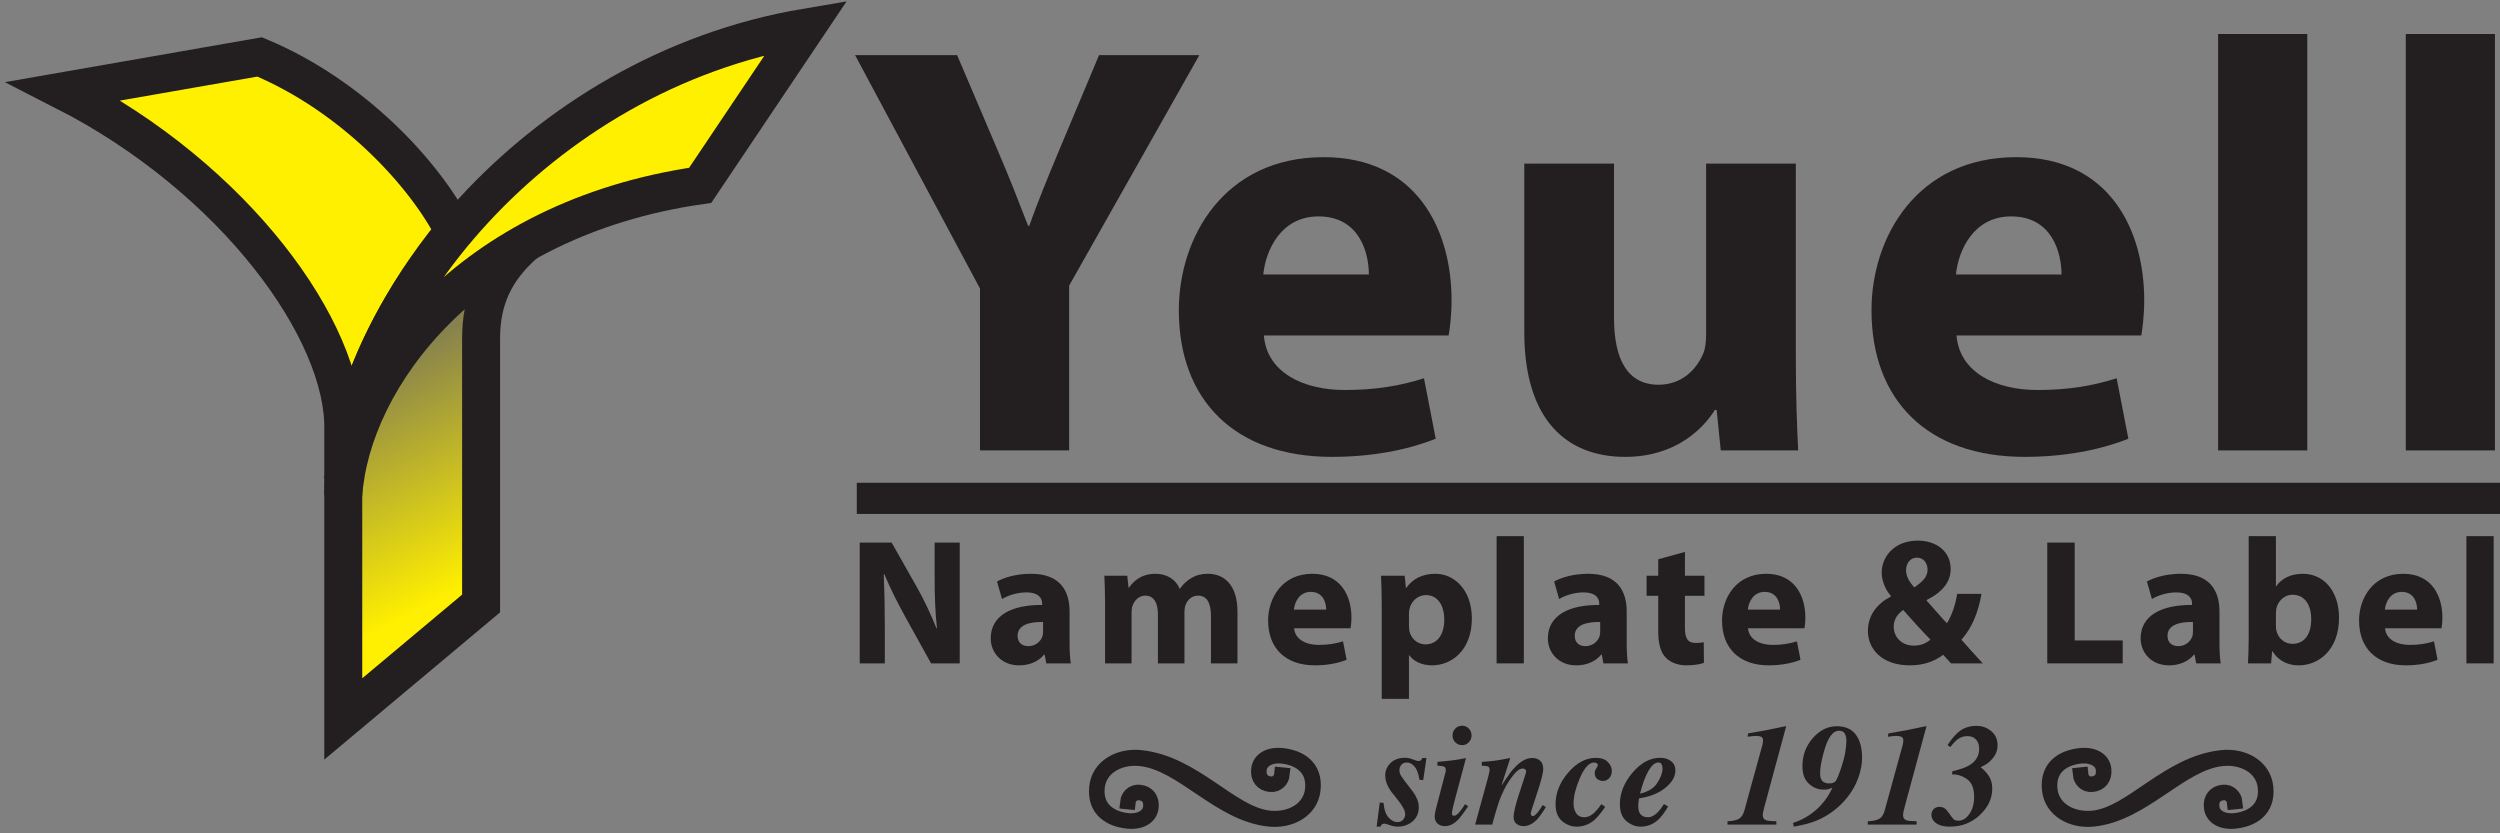 <?xml version="1.0" encoding="UTF-8"?> <svg xmlns="http://www.w3.org/2000/svg" width="273" height="91" viewBox="0 0 273 91" fill="none"><rect x="0" y="0" width="273" height="91" fill="#808080" stroke="none"/><path fill-rule="evenodd" clip-rule="evenodd" d="M37.484 52.266V46.992C37.741 36.187 25.651 19.465 7 9.946L28.351 6.216C38.513 10.461 46.361 18.951 49.575 25.254C37.694 39.831 37.484 52.266 37.484 52.266Z" fill="#FFF000"></path><path d="M37.484 52.266V46.992C37.741 36.187 25.651 19.465 7 9.946L28.351 6.216C38.513 10.461 46.361 18.951 49.575 25.254C37.694 39.831 37.484 52.266 37.484 52.266Z" stroke="#231F20" stroke-width="4.146" stroke-miterlimit="22.926"></path><path fill-rule="evenodd" clip-rule="evenodd" d="M57.327 26.539C53.982 29.498 52.536 32.843 52.536 36.959V65.901L37.484 78.508V56.125C37.484 43.39 46.264 33.1 57.327 26.539Z" fill="url(#paint0_linear_1_225)"></path><path fill-rule="evenodd" clip-rule="evenodd" d="M37.484 54.067C37.742 34.257 58.324 8.017 88.037 3L76.461 20.237C51.056 23.904 38.354 41.268 37.484 54.067Z" fill="#FFF000"></path><path d="M37.484 54.067C37.742 34.257 58.324 8.017 88.037 3L76.461 20.237C51.056 23.904 38.354 41.268 37.484 54.067Z" stroke="#231F20" stroke-width="4.146" stroke-miterlimit="22.926"></path><path d="M57.262 26.636C53.917 29.595 52.536 32.843 52.536 36.959V65.901L37.484 78.508V51.944" stroke="#231F20" stroke-width="4.146" stroke-miterlimit="22.926"></path><path d="M107.016 49.185V31.509L93.374 6.019H104.518L108.937 16.394C110.282 19.532 111.179 21.838 112.268 24.656H112.395C113.356 21.966 114.381 19.468 115.663 16.394L120.017 6.019H130.969L116.751 31.189V49.185H107.016Z" fill="#231F20"></path><path d="M149.479 29.972C149.479 27.602 148.455 23.631 143.971 23.631C139.872 23.631 138.207 27.346 137.951 29.972H149.479ZM138.015 36.632C138.335 40.668 142.306 42.589 146.853 42.589C150.184 42.589 152.874 42.141 155.5 41.308L156.78 47.905C153.578 49.186 149.671 49.89 145.444 49.89C134.813 49.89 128.728 43.677 128.728 33.879C128.728 25.938 133.66 17.162 144.548 17.162C154.667 17.162 158.51 25.04 158.51 32.79C158.51 34.455 158.317 35.928 158.189 36.632H138.015Z" fill="#231F20"></path><path d="M196.105 39.13C196.105 43.229 196.233 46.56 196.361 49.186H187.908L187.458 44.767H187.267C186.05 46.687 183.104 49.89 177.468 49.89C171.127 49.89 166.452 45.919 166.452 36.248V17.866H176.251V34.712C176.251 39.258 177.724 42.012 181.118 42.012C183.809 42.012 185.345 40.155 185.986 38.618C186.242 38.041 186.306 37.273 186.306 36.505V17.866H196.105V39.13Z" fill="#231F20"></path><path d="M225.118 29.972C225.118 27.602 224.093 23.631 219.611 23.631C215.511 23.631 213.846 27.346 213.59 29.972H225.118ZM213.654 36.632C213.974 40.668 217.945 42.589 222.492 42.589C225.823 42.589 228.512 42.141 231.138 41.308L232.419 47.905C229.217 49.186 225.31 49.89 221.083 49.89C210.452 49.89 204.367 43.677 204.367 33.879C204.367 25.938 209.298 17.162 220.186 17.162C230.305 17.162 234.149 25.04 234.149 32.79C234.149 34.455 233.956 35.928 233.828 36.632H213.654Z" fill="#231F20"></path><path d="M242.219 3.713H251.954V49.185H242.219V3.713Z" fill="#231F20"></path><path d="M262.713 3.713H272.448V49.185H262.713V3.713Z" fill="#231F20"></path><path d="M93.883 72.44V59.251H97.367L100.106 64.084C100.889 65.474 101.671 67.117 102.258 68.605H102.317C102.121 66.863 102.063 65.082 102.063 63.086V59.251H104.802V72.44H101.671L98.854 67.352C98.07 65.943 97.21 64.242 96.564 62.695L96.506 62.714C96.583 64.456 96.623 66.315 96.623 68.467V72.44H93.883Z" fill="#231F20"></path><path d="M113.902 67.92C112.336 67.9 111.123 68.272 111.123 69.427C111.123 70.19 111.631 70.561 112.297 70.561C113.041 70.561 113.647 70.072 113.842 69.466C113.882 69.309 113.902 69.133 113.902 68.957V67.92ZM116.797 70.111C116.797 71.031 116.837 71.912 116.934 72.44H114.254L114.077 71.481H114.019C113.393 72.244 112.414 72.655 111.279 72.655C109.342 72.655 108.187 71.246 108.187 69.72C108.187 67.235 110.418 66.041 113.804 66.061V65.924C113.804 65.415 113.53 64.691 112.062 64.691C111.084 64.691 110.046 65.024 109.42 65.415L108.873 63.498C109.538 63.126 110.849 62.657 112.59 62.657C115.78 62.657 116.797 64.535 116.797 66.785V70.111Z" fill="#231F20"></path><path d="M120.673 65.924C120.673 64.73 120.633 63.712 120.594 62.871H123.099L123.236 64.163H123.294C123.706 63.556 124.547 62.656 126.19 62.656C127.423 62.656 128.401 63.282 128.812 64.28H128.852C129.204 63.771 129.634 63.399 130.084 63.126C130.613 62.812 131.2 62.656 131.904 62.656C133.743 62.656 135.133 63.948 135.133 66.804V72.44H132.236V67.235C132.236 65.846 131.787 65.043 130.828 65.043C130.143 65.043 129.654 65.513 129.458 66.081C129.38 66.296 129.341 66.608 129.341 66.844V72.44H126.445V67.078C126.445 65.864 126.014 65.043 125.075 65.043C124.312 65.043 123.862 65.631 123.686 66.119C123.588 66.354 123.568 66.628 123.568 66.863V72.44H120.673V65.924Z" fill="#231F20"></path><path d="M144.819 66.569C144.819 65.846 144.506 64.633 143.136 64.633C141.883 64.633 141.375 65.767 141.297 66.569H144.819ZM141.316 68.605C141.414 69.838 142.627 70.424 144.017 70.424C145.034 70.424 145.856 70.287 146.658 70.033L147.05 72.049C146.071 72.44 144.877 72.655 143.586 72.655C140.338 72.655 138.479 70.757 138.479 67.763C138.479 65.337 139.986 62.657 143.313 62.657C146.404 62.657 147.578 65.063 147.578 67.43C147.578 67.939 147.52 68.389 147.48 68.605H141.316Z" fill="#231F20"></path><path d="M153.859 68.331C153.859 68.565 153.879 68.78 153.918 68.957C154.114 69.759 154.799 70.365 155.66 70.365C156.951 70.365 157.714 69.29 157.714 67.666C157.714 66.139 157.029 64.984 155.699 64.984C154.858 64.984 154.114 65.61 153.918 66.492C153.879 66.648 153.859 66.844 153.859 67.02V68.331ZM150.885 66.081C150.885 64.828 150.846 63.752 150.807 62.871H153.39L153.527 64.202H153.566C154.27 63.184 155.366 62.657 156.755 62.657C158.849 62.657 160.728 64.475 160.728 67.528C160.728 71.012 158.516 72.655 156.383 72.655C155.229 72.655 154.329 72.185 153.899 71.559H153.859V76.314H150.885V66.081Z" fill="#231F20"></path><path d="M163.429 58.547H166.403V72.44H163.429V58.547Z" fill="#231F20"></path><path d="M174.739 67.92C173.174 67.9 171.96 68.272 171.96 69.427C171.96 70.19 172.469 70.561 173.135 70.561C173.878 70.561 174.484 70.072 174.68 69.466C174.72 69.309 174.739 69.133 174.739 68.957V67.92ZM177.635 70.111C177.635 71.031 177.675 71.912 177.772 72.44H175.091L174.915 71.481H174.856C174.23 72.244 173.252 72.655 172.117 72.655C170.18 72.655 169.026 71.246 169.026 69.72C169.026 67.235 171.256 66.041 174.641 66.061V65.924C174.641 65.415 174.367 64.691 172.899 64.691C171.922 64.691 170.884 65.024 170.258 65.415L169.71 63.498C170.375 63.126 171.686 62.657 173.428 62.657C176.617 62.657 177.635 64.535 177.635 66.785V70.111Z" fill="#231F20"></path><path d="M183.995 60.269V62.871H186.127V65.063H183.995V68.526C183.995 69.681 184.269 70.21 185.168 70.21C185.58 70.21 185.755 70.19 186.049 70.131L186.069 72.382C185.678 72.538 184.973 72.655 184.132 72.655C183.173 72.655 182.37 72.303 181.901 71.814C181.353 71.246 181.079 70.326 181.079 68.976V65.063H179.807V62.871H181.079V61.071L183.995 60.269Z" fill="#231F20"></path><path d="M194.385 66.569C194.385 65.846 194.072 64.633 192.702 64.633C191.45 64.633 190.941 65.767 190.863 66.569H194.385ZM190.883 68.605C190.981 69.838 192.194 70.424 193.583 70.424C194.6 70.424 195.422 70.287 196.224 70.033L196.616 72.049C195.637 72.44 194.444 72.655 193.152 72.655C189.904 72.655 188.045 70.757 188.045 67.763C188.045 65.337 189.552 62.657 192.878 62.657C195.97 62.657 197.144 65.063 197.144 67.43C197.144 67.939 197.086 68.389 197.046 68.605H190.883Z" fill="#231F20"></path><path d="M209.316 60.895C208.573 60.895 208.142 61.56 208.142 62.245C208.142 62.911 208.455 63.498 209.043 64.143C210.001 63.478 210.49 62.969 210.49 62.206C210.49 61.58 210.119 60.895 209.336 60.895H209.316ZM209.003 70.503C209.766 70.503 210.412 70.21 210.803 69.838C209.981 69.016 208.905 67.822 207.829 66.609C207.282 67 206.792 67.567 206.792 68.429C206.792 69.544 207.633 70.503 208.984 70.503H209.003ZM213.054 72.44C212.78 72.147 212.506 71.853 212.192 71.501C211.332 72.166 210.138 72.655 208.573 72.655C205.383 72.655 203.974 70.757 203.974 68.918C203.974 67.176 204.972 65.924 206.479 65.141V65.063C205.912 64.437 205.481 63.458 205.481 62.519C205.481 60.855 206.792 59.036 209.434 59.036C211.469 59.036 213.014 60.23 213.014 62.128C213.014 63.458 212.232 64.593 210.412 65.513L210.392 65.591C211.156 66.432 211.958 67.391 212.604 68.057C213.132 67.235 213.543 66.022 213.719 64.848H216.381C216.028 66.844 215.362 68.546 214.189 69.857C214.932 70.699 215.695 71.559 216.517 72.44H213.054Z" fill="#231F20"></path><path d="M223.562 59.251H226.555V69.935H231.799V72.44H223.562V59.251Z" fill="#231F20"></path><path d="M239.47 67.92C237.905 67.9 236.692 68.272 236.692 69.427C236.692 70.19 237.201 70.561 237.866 70.561C238.61 70.561 239.215 70.072 239.412 69.466C239.451 69.309 239.47 69.133 239.47 68.957V67.92ZM242.366 70.111C242.366 71.031 242.406 71.912 242.503 72.44H239.823L239.647 71.481H239.587C238.961 72.244 237.983 72.655 236.849 72.655C234.911 72.655 233.757 71.246 233.757 69.72C233.757 67.235 235.987 66.041 239.373 66.061V65.924C239.373 65.415 239.099 64.691 237.631 64.691C236.653 64.691 235.616 65.024 234.99 65.415L234.442 63.498C235.107 63.126 236.417 62.657 238.16 62.657C241.348 62.657 242.366 64.535 242.366 66.785V70.111Z" fill="#231F20"></path><path d="M248.531 68.37C248.531 68.566 248.55 68.742 248.59 68.898C248.786 69.7 249.47 70.307 250.331 70.307C251.603 70.307 252.386 69.328 252.386 67.607C252.386 66.12 251.72 64.945 250.331 64.945C249.529 64.945 248.786 65.552 248.59 66.413C248.55 66.589 248.531 66.765 248.531 66.962V68.37ZM245.557 58.547H248.531V64.006H248.57C249.137 63.184 250.135 62.657 251.466 62.657C253.755 62.657 255.438 64.554 255.419 67.489C255.419 70.933 253.227 72.655 251.036 72.655C249.92 72.655 248.844 72.244 248.159 71.109H248.12L248.002 72.44H245.478C245.518 71.814 245.557 70.659 245.557 69.583V58.547Z" fill="#231F20"></path><path d="M263.95 66.569C263.95 65.846 263.637 64.633 262.268 64.633C261.015 64.633 260.507 65.767 260.428 66.569H263.95ZM260.448 68.605C260.546 69.838 261.759 70.424 263.148 70.424C264.166 70.424 264.988 70.287 265.79 70.033L266.182 72.049C265.202 72.44 264.009 72.655 262.718 72.655C259.47 72.655 257.61 70.757 257.61 67.763C257.61 65.337 259.118 62.657 262.444 62.657C265.535 62.657 266.709 65.063 266.709 67.43C266.709 67.939 266.651 68.389 266.612 68.605H260.448Z" fill="#231F20"></path><path d="M269.332 58.547H272.307V72.44H269.332V58.547Z" fill="#231F20"></path><path d="M273 54.422H93.561H273Z" fill="#231F20"></path><path d="M273 54.422H93.561" stroke="#231F20" stroke-width="3.402" stroke-miterlimit="3.864"></path><path d="M119.842 85.961C119.583 88.436 121.452 89.414 123.143 89.591C124.465 89.728 125.522 89.137 125.628 88.141C125.719 87.254 125.275 86.679 124.439 86.591C123.73 86.518 123.269 87.074 123.213 87.585L123.115 87.575C123.173 87.027 123.638 86.408 124.451 86.492C125.311 86.581 125.825 87.203 125.727 88.15C125.611 89.248 124.554 89.838 123.132 89.69C121.342 89.502 119.472 88.537 119.741 85.952C119.979 83.668 122.235 82.467 124.554 82.708C130.439 83.322 134.422 88.88 138.613 89.317C140.932 89.559 143.084 88.372 143.31 86.215C143.568 83.74 141.698 82.763 140.009 82.586C138.687 82.448 137.628 83.04 137.524 84.036C137.433 84.922 137.877 85.498 138.712 85.584C139.423 85.658 139.884 85.102 139.937 84.59L140.038 84.6C139.98 85.149 139.512 85.769 138.702 85.684C137.842 85.594 137.325 84.973 137.426 84.027C137.539 82.928 138.599 82.337 140.018 82.487C141.809 82.672 143.678 83.64 143.409 86.225C143.171 88.508 140.915 89.709 138.596 89.466C133.135 88.897 129.103 83.335 124.539 82.859C122.221 82.616 120.068 83.803 119.842 85.961Z" fill="#231F20"></path><path d="M119.842 85.961C119.583 88.436 121.452 89.414 123.143 89.591C124.465 89.728 125.522 89.137 125.628 88.141C125.719 87.254 125.275 86.679 124.439 86.591C123.73 86.518 123.269 87.074 123.213 87.585L123.115 87.575C123.173 87.027 123.638 86.408 124.451 86.492C125.311 86.581 125.825 87.203 125.727 88.15C125.611 89.248 124.554 89.838 123.132 89.69C121.342 89.502 119.472 88.537 119.741 85.952C119.979 83.668 122.235 82.467 124.554 82.708C130.439 83.322 134.422 88.88 138.613 89.317C140.932 89.559 143.084 88.372 143.31 86.215C143.568 83.74 141.698 82.763 140.009 82.586C138.687 82.448 137.628 83.04 137.524 84.036C137.433 84.922 137.877 85.498 138.712 85.584C139.423 85.658 139.884 85.102 139.937 84.59L140.038 84.6C139.98 85.149 139.512 85.769 138.702 85.684C137.842 85.594 137.325 84.973 137.426 84.027C137.539 82.928 138.599 82.337 140.018 82.487C141.809 82.672 143.678 83.64 143.409 86.225C143.171 88.508 140.915 89.709 138.596 89.466C133.135 88.897 129.103 83.335 124.539 82.859C122.221 82.616 120.068 83.803 119.842 85.961Z" stroke="#231F20" stroke-width="1.6" stroke-miterlimit="3.864"></path><path d="M247.345 85.961C247.605 88.436 245.735 89.414 244.044 89.591C242.722 89.728 241.665 89.137 241.562 88.141C241.468 87.254 241.913 86.679 242.748 86.591C243.458 86.518 243.919 87.074 243.974 87.585L244.072 87.575C244.015 87.027 243.549 86.408 242.736 86.492C241.876 86.581 241.362 87.203 241.461 88.15C241.576 89.248 242.633 89.838 244.056 89.69C245.846 89.502 247.715 88.537 247.446 85.952C247.208 83.668 244.952 82.467 242.633 82.708C236.749 83.322 232.765 88.88 228.574 89.317C226.256 89.559 224.103 88.372 223.879 86.215C223.619 83.74 225.489 82.763 227.178 82.586C228.5 82.448 229.56 83.04 229.663 84.036C229.757 84.922 229.312 85.498 228.476 85.584C227.764 85.658 227.303 85.102 227.25 84.59L227.152 84.6C227.207 85.149 227.675 85.769 228.485 85.684C229.345 85.594 229.862 84.973 229.764 84.027C229.649 82.928 228.589 82.337 227.169 82.487C225.378 82.672 223.509 83.64 223.779 86.225C224.016 88.508 226.273 89.709 228.591 89.466C234.053 88.897 238.085 83.335 242.648 82.859C244.968 82.616 247.122 83.803 247.345 85.961Z" fill="#231F20"></path><path d="M247.345 85.961C247.605 88.436 245.735 89.414 244.044 89.591C242.722 89.728 241.665 89.137 241.562 88.141C241.468 87.254 241.913 86.679 242.748 86.591C243.458 86.518 243.919 87.074 243.974 87.585L244.072 87.575C244.015 87.027 243.549 86.408 242.736 86.492C241.876 86.581 241.362 87.203 241.461 88.15C241.576 89.248 242.633 89.838 244.056 89.69C245.846 89.502 247.715 88.537 247.446 85.952C247.208 83.668 244.952 82.467 242.633 82.708C236.748 83.322 232.765 88.88 228.574 89.317C226.256 89.559 224.103 88.372 223.879 86.215C223.619 83.74 225.489 82.763 227.178 82.586C228.5 82.448 229.559 83.04 229.663 84.036C229.757 84.922 229.312 85.498 228.476 85.584C227.764 85.658 227.303 85.102 227.25 84.59L227.152 84.6C227.207 85.149 227.675 85.769 228.485 85.684C229.345 85.594 229.862 84.973 229.764 84.027C229.648 82.928 228.588 82.337 227.169 82.487C225.378 82.672 223.509 83.64 223.778 86.225C224.016 88.508 226.273 89.709 228.591 89.466C234.052 88.897 238.085 83.335 242.648 82.859C244.968 82.616 247.122 83.803 247.345 85.961Z" stroke="#231F20" stroke-width="1.6" stroke-miterlimit="3.864"></path><path fill-rule="evenodd" clip-rule="evenodd" d="M150.67 87.639L151.078 87.669C151.153 88.445 151.348 88.991 151.66 89.304C151.973 89.618 152.28 89.774 152.583 89.774C152.845 89.774 153.054 89.69 153.21 89.52C153.366 89.351 153.443 89.151 153.443 88.919C153.443 88.709 153.373 88.476 153.232 88.224C153.097 87.973 152.934 87.729 152.748 87.492L152.174 86.76C151.922 86.482 151.708 86.158 151.533 85.788C151.355 85.418 151.266 85.048 151.266 84.678C151.266 84.154 151.461 83.703 151.85 83.32C152.237 82.94 152.763 82.751 153.428 82.751C153.7 82.751 153.989 82.809 154.289 82.928C154.592 83.046 154.791 83.105 154.887 83.105C155.007 83.105 155.099 83.078 155.159 83.02C155.219 82.965 155.274 82.882 155.325 82.774H155.771L155.416 85.188L155 85.149C154.904 84.481 154.726 84 154.464 83.707C154.208 83.414 153.936 83.267 153.647 83.267C153.361 83.267 153.15 83.353 153.013 83.529C152.881 83.704 152.816 83.897 152.816 84.108C152.816 84.293 152.864 84.475 152.96 84.655C153.061 84.829 153.251 85.1 153.534 85.465L154.289 86.451C154.457 86.668 154.606 86.929 154.736 87.238C154.866 87.542 154.933 87.845 154.933 88.147C154.933 88.786 154.707 89.3 154.26 89.69C153.81 90.075 153.265 90.269 152.621 90.269C152.347 90.269 152.054 90.211 151.744 90.099C151.437 89.99 151.249 89.938 151.184 89.938C151.059 89.938 150.963 89.971 150.896 90.037C150.831 90.103 150.779 90.18 150.738 90.269H150.329L150.67 87.639Z" fill="#231F20"></path><path fill-rule="evenodd" clip-rule="evenodd" d="M160.392 79.558C160.594 79.764 160.695 80.013 160.695 80.306C160.695 80.599 160.594 80.851 160.392 81.061C160.19 81.268 159.945 81.37 159.659 81.37C159.371 81.37 159.124 81.268 158.919 81.061C158.718 80.851 158.616 80.601 158.616 80.306C158.616 80.013 158.718 79.764 158.919 79.558C159.124 79.353 159.371 79.249 159.659 79.249C159.945 79.249 160.19 79.353 160.392 79.558ZM156.757 88.526C156.793 88.366 156.845 88.156 156.915 87.893L157.845 84.346C157.855 84.305 157.862 84.265 157.869 84.224C157.879 84.183 157.883 84.145 157.883 84.108C157.883 83.897 157.816 83.766 157.686 83.714C157.557 83.663 157.316 83.63 156.968 83.613V83.198C157.261 83.177 157.684 83.136 158.239 83.075C158.797 83.008 159.193 82.951 159.423 82.905L160.089 82.774L158.888 87.269C158.787 87.655 158.72 87.921 158.684 88.07C158.593 88.451 158.546 88.698 158.546 88.811C158.546 88.924 158.573 88.998 158.624 89.034C158.674 89.065 158.729 89.081 158.79 89.081C158.945 89.081 159.14 88.946 159.371 88.672C159.604 88.4 159.808 88.114 159.984 87.816L160.325 88.039C159.82 88.796 159.436 89.305 159.166 89.568C158.729 89.999 158.261 90.214 157.764 90.214C157.479 90.214 157.225 90.127 156.999 89.952C156.778 89.772 156.668 89.501 156.668 89.135C156.668 89.007 156.697 88.803 156.757 88.526Z" fill="#231F20"></path><path fill-rule="evenodd" clip-rule="evenodd" d="M161.084 90.044L162.466 85.002C162.521 84.796 162.562 84.635 162.586 84.517C162.636 84.296 162.663 84.141 162.663 84.053C162.663 83.863 162.605 83.745 162.487 83.698C162.372 83.652 162.149 83.624 161.814 83.613V83.198C162.461 83.157 162.963 83.112 163.319 83.058C163.677 83.008 164.21 82.912 164.922 82.774L163.985 85.697L164.023 85.719C163.996 85.745 164.148 85.512 164.477 85.017C164.804 84.519 165.116 84.116 165.414 83.807C165.705 83.493 166.009 83.243 166.327 83.058C166.649 82.868 166.988 82.774 167.341 82.774C167.668 82.774 167.944 82.868 168.17 83.058C168.403 83.25 168.518 83.56 168.518 83.992C168.518 84.393 168.293 85.277 167.838 86.645C167.38 88.007 167.151 88.736 167.151 88.835C167.151 88.926 167.178 88.998 167.235 89.051C167.288 89.097 167.346 89.12 167.401 89.12C167.535 89.12 167.737 88.946 168.004 88.595C168.146 88.41 168.299 88.181 168.465 87.91L168.807 88.133C168.422 88.765 168.098 89.219 167.831 89.498C167.367 89.976 166.875 90.214 166.358 90.214C166.079 90.214 165.832 90.132 165.608 89.967C165.392 89.803 165.284 89.543 165.284 89.189C165.284 88.962 165.337 88.634 165.443 88.203C165.548 87.77 165.678 87.326 165.827 86.868L166.598 84.508C166.615 84.452 166.627 84.404 166.637 84.362C166.647 84.321 166.651 84.279 166.651 84.238C166.651 84.121 166.61 84.038 166.531 83.992C166.457 83.945 166.373 83.922 166.281 83.922C165.964 83.922 165.611 84.174 165.224 84.678C164.837 85.178 164.518 85.675 164.273 86.175C164.006 86.713 163.78 87.261 163.6 87.816C163.417 88.371 163.201 89.115 162.949 90.044H161.084Z" fill="#231F20"></path><path fill-rule="evenodd" clip-rule="evenodd" d="M171.233 84.384C172.161 83.301 173.17 82.758 174.257 82.758C174.838 82.758 175.272 82.905 175.563 83.198C175.861 83.486 176.01 83.812 176.01 84.177C176.01 84.517 175.912 84.786 175.717 84.987C175.521 85.183 175.287 85.28 175.02 85.28C174.818 85.28 174.622 85.21 174.432 85.072C174.24 84.928 174.144 84.716 174.144 84.44C174.144 84.326 174.155 84.238 174.174 84.177C174.199 84.116 174.249 84.019 174.326 83.892L174.393 83.777C174.429 83.719 174.451 83.676 174.461 83.645C174.478 83.613 174.484 83.581 174.484 83.545C174.484 83.457 174.443 83.39 174.362 83.344C174.282 83.292 174.186 83.267 174.076 83.267C173.521 83.267 172.995 83.853 172.497 85.025C172.053 86.069 171.832 86.974 171.832 87.739C171.832 88.09 171.896 88.392 172.029 88.65C172.223 89.045 172.548 89.243 172.995 89.243C173.328 89.243 173.646 89.12 173.949 88.873C174.254 88.62 174.559 88.269 174.862 87.816L175.292 88.109C174.794 88.819 174.384 89.311 174.061 89.582C173.511 90.04 172.872 90.268 172.142 90.269C171.586 90.269 171.068 90.067 170.585 89.667C170.107 89.266 169.866 88.65 169.866 87.816C169.866 86.598 170.323 85.454 171.233 84.384Z" fill="#231F20"></path><path fill-rule="evenodd" clip-rule="evenodd" d="M178.236 84.416C179.163 83.306 180.179 82.751 181.289 82.751C181.767 82.751 182.162 82.871 182.474 83.114C182.791 83.353 182.952 83.696 182.952 84.138C182.952 84.807 182.585 85.439 181.849 86.035C181.112 86.631 180.158 87.012 178.985 87.177C178.954 87.335 178.932 87.484 178.916 87.624C178.901 87.763 178.894 87.876 178.894 87.962C178.894 88.287 178.939 88.541 179.028 88.726C179.19 89.07 179.499 89.243 179.958 89.243C180.331 89.243 180.7 89.048 181.07 88.657C181.265 88.451 181.477 88.166 181.705 87.801L182.157 88.07C181.77 88.734 181.405 89.219 181.061 89.528C180.518 90.022 179.881 90.269 179.151 90.269C178.606 90.269 178.091 90.067 177.608 89.667C177.13 89.261 176.89 88.645 176.89 87.816C176.89 86.624 177.339 85.49 178.236 84.416ZM181.448 83.46C181.38 83.331 181.263 83.267 181.092 83.267C180.73 83.267 180.371 83.565 180.018 84.161C179.672 84.757 179.362 85.593 179.091 86.668C179.982 86.462 180.614 86.067 180.987 85.48C181.359 84.894 181.546 84.373 181.546 83.914C181.546 83.734 181.513 83.583 181.448 83.46Z" fill="#231F20"></path><path fill-rule="evenodd" clip-rule="evenodd" d="M188.642 89.683C189.171 89.667 189.579 89.582 189.865 89.428C190.153 89.275 190.36 88.968 190.485 88.51L192.472 81.278C192.493 81.196 192.506 81.119 192.51 81.047C192.52 80.975 192.525 80.918 192.525 80.876C192.525 80.651 192.453 80.509 192.306 80.452C192.164 80.391 191.986 80.36 191.771 80.36C191.665 80.36 191.508 80.369 191.301 80.391C191.191 80.405 191.04 80.427 190.848 80.452L190.879 80.091C192.023 79.889 192.767 79.757 193.116 79.689C193.466 79.622 194.116 79.487 195.058 79.281L192.669 88.109C192.623 88.289 192.585 88.46 192.549 88.618C192.513 88.777 192.496 88.912 192.496 89.02C192.496 89.313 192.626 89.501 192.888 89.582C193.056 89.64 193.416 89.672 193.976 89.683V90.044H188.642V89.683Z" fill="#231F20"></path><path fill-rule="evenodd" clip-rule="evenodd" d="M203.006 84.702C202.619 85.894 201.949 86.951 200.998 87.871C200.171 88.672 199.241 89.275 198.208 89.674C197.624 89.901 196.85 90.099 195.889 90.269L195.797 89.868C197.023 89.466 198.051 88.801 198.89 87.871C199.407 87.299 199.81 86.68 200.099 86.011C199.921 86.09 199.77 86.146 199.645 86.182C199.519 86.213 199.349 86.228 199.137 86.228C198.534 86.228 197.996 86.011 197.528 85.58C197.059 85.149 196.826 84.511 196.826 83.668C196.826 82.48 197.204 81.458 197.96 80.599C198.72 79.735 199.591 79.304 200.575 79.304C201.512 79.304 202.206 79.612 202.66 80.229C203.114 80.845 203.34 81.681 203.34 82.735C203.34 83.362 203.229 84.017 203.006 84.702ZM201.451 80.112C201.334 79.903 201.12 79.797 200.807 79.797C200.149 79.797 199.608 80.535 199.19 82.011C198.899 83.043 198.753 83.851 198.753 84.431C198.753 84.848 198.842 85.139 199.018 85.302C199.193 85.467 199.433 85.55 199.736 85.55C200.082 85.55 200.324 85.462 200.462 85.288C200.596 85.108 200.8 84.61 201.072 83.798C201.278 83.193 201.423 82.642 201.504 82.149C201.584 81.65 201.625 81.224 201.625 80.869C201.625 80.576 201.567 80.324 201.451 80.112Z" fill="#231F20"></path><path fill-rule="evenodd" clip-rule="evenodd" d="M203.962 89.683C204.491 89.667 204.899 89.582 205.188 89.428C205.474 89.275 205.68 88.968 205.806 88.51L207.794 81.278C207.814 81.196 207.826 81.119 207.831 81.047C207.841 80.975 207.847 80.918 207.847 80.876C207.847 80.651 207.773 80.509 207.626 80.452C207.487 80.391 207.307 80.36 207.091 80.36C206.985 80.36 206.829 80.369 206.622 80.391C206.512 80.405 206.36 80.427 206.168 80.452L206.199 80.091C207.343 79.889 208.088 79.757 208.436 79.689C208.79 79.622 209.436 79.487 210.378 79.281L207.989 88.109C207.944 88.289 207.905 88.46 207.869 88.618C207.833 88.777 207.816 88.912 207.816 89.02C207.816 89.313 207.949 89.501 208.208 89.582C208.376 89.64 208.739 89.672 209.296 89.683V90.044H203.962V89.683Z" fill="#231F20"></path><path fill-rule="evenodd" clip-rule="evenodd" d="M211.154 88.357C211.315 88.192 211.524 88.109 211.781 88.109C212.007 88.109 212.199 88.164 212.355 88.271C212.511 88.379 212.687 88.579 212.884 88.873L213.103 89.181C213.235 89.372 213.35 89.493 213.451 89.543C213.552 89.595 213.684 89.621 213.85 89.621C214.318 89.621 214.722 89.374 215.061 88.88C215.402 88.388 215.573 87.766 215.575 87.014C215.575 86.084 215.313 85.439 214.796 85.079C214.282 84.719 213.734 84.548 213.156 84.562L213.208 84.215C214.04 84.025 214.655 83.809 215.051 83.568C215.767 83.141 216.125 82.542 216.125 81.77C216.125 81.345 216.012 81.008 215.786 80.761C215.563 80.509 215.248 80.384 214.84 80.384C214.472 80.384 214.146 80.481 213.86 80.676C213.571 80.867 213.283 81.165 212.99 81.571L212.672 81.37C213.009 80.851 213.336 80.439 213.648 80.137C214.22 79.555 214.951 79.266 215.84 79.264C216.443 79.264 216.976 79.456 217.44 79.836C217.903 80.216 218.136 80.74 218.136 81.409C218.136 81.893 217.978 82.337 217.658 82.744C217.346 83.15 216.95 83.465 216.464 83.69L216.284 83.777C216.647 84.053 216.95 84.379 217.19 84.754C217.433 85.125 217.553 85.58 217.553 86.12C217.553 87.21 217.087 88.183 216.156 89.043C215.263 89.859 214.187 90.269 212.923 90.269C212.146 90.269 211.582 90.086 211.229 89.721C211.017 89.5 210.911 89.253 210.911 88.981C210.911 88.724 210.993 88.515 211.154 88.357Z" fill="#231F20"></path><defs><linearGradient id="paint0_linear_1_225" x1="37.706" y1="33.487" x2="52.749" y2="63.011" gradientUnits="userSpaceOnUse"><stop stop-color="#656363"></stop><stop offset="1" stop-color="#FFEF00"></stop></linearGradient></defs></svg> 